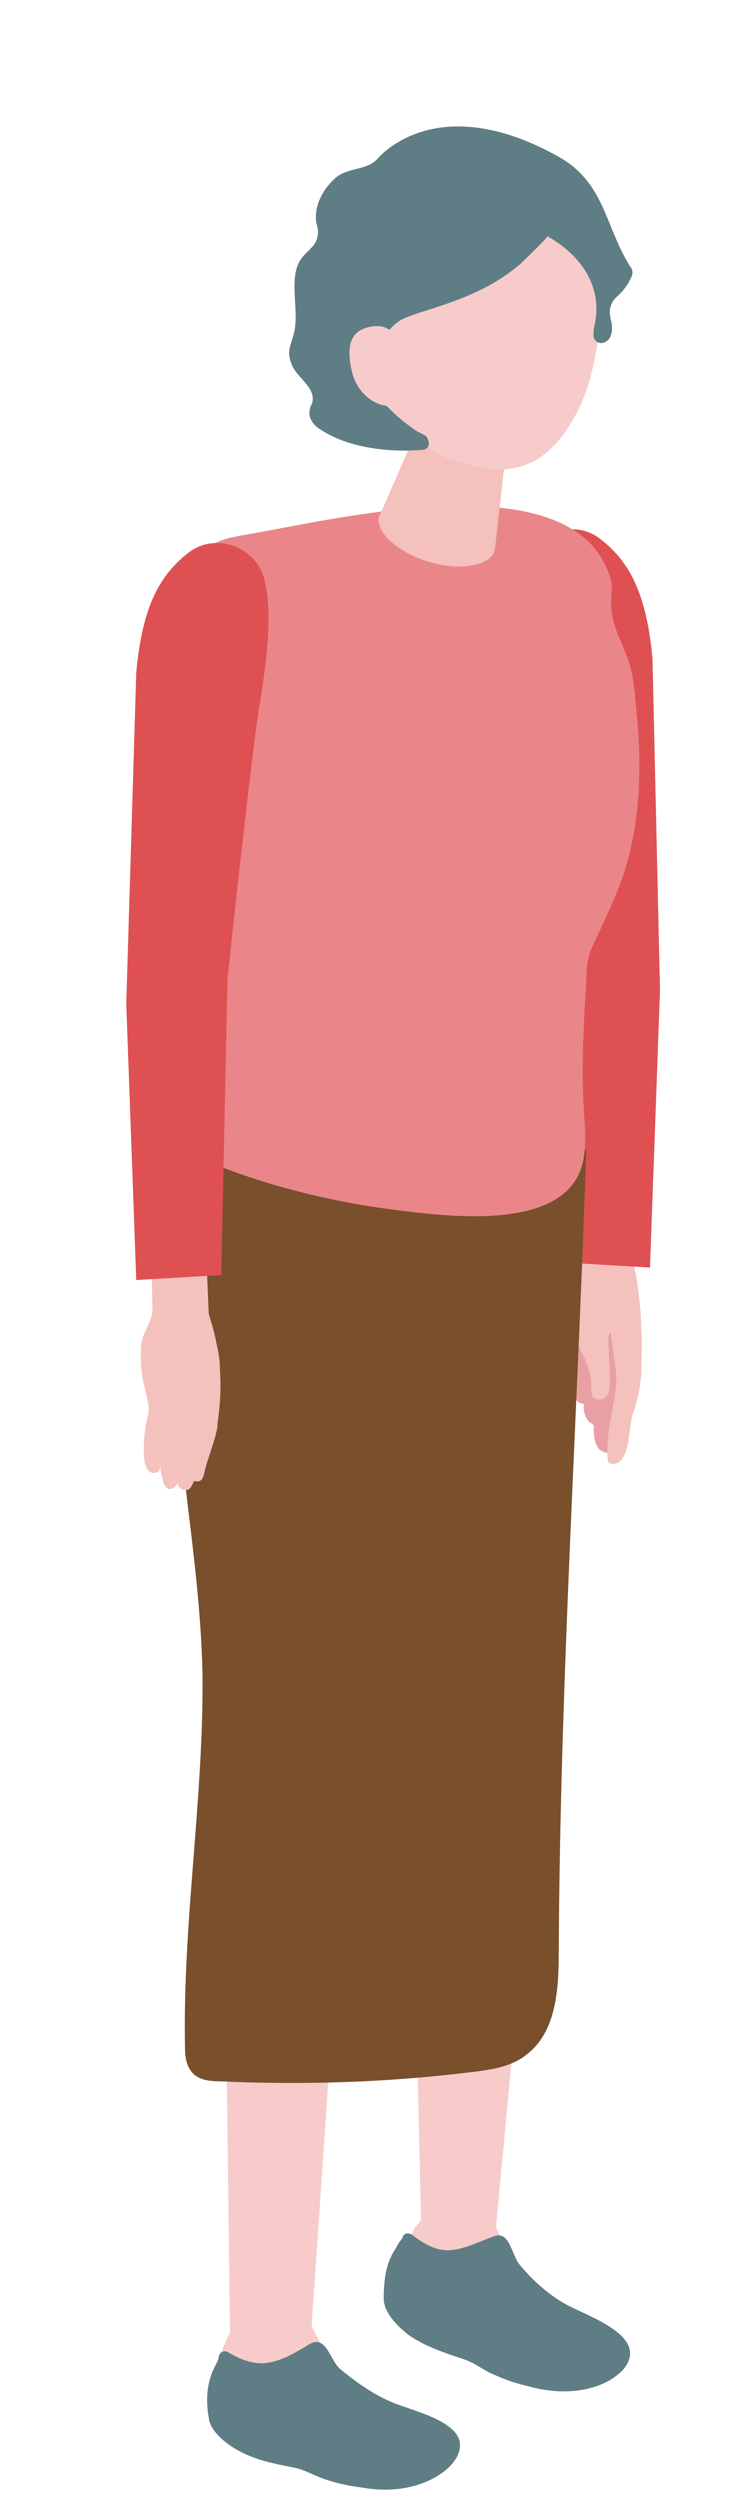 <?xml version="1.0" encoding="utf-8"?>
<!-- Generator: Adobe Illustrator 27.5.0, SVG Export Plug-In . SVG Version: 6.00 Build 0)  -->
<svg version="1.1" id="レイヤー_1" xmlns="http://www.w3.org/2000/svg" xmlns:xlink="http://www.w3.org/1999/xlink" x="0px"
	 y="0px" viewBox="0 0 60 200" style="enable-background:new 0 0 60 200;" xml:space="preserve">
<style type="text/css">
	.st0{fill:#F7CBC9;}
	.st1{fill:#5F7D85;}
	.st2{fill:#E8A0A4;}
	.st3{fill:#F4C1BD;}
	.st4{fill:#DF5052;}
	.st5{fill:#794F2C;}
	.st6{fill:#EA8689;}
</style>
<g>
	<path class="st0" d="M33.6,177.7c-0.1,0.1-0.2,0.3-0.4,0.5c-0.8,1.5-1.2,2.7-1.1,4.4c0,0.5,0,1.1,0.2,1.5c0.3,0.8,1,1.5,1.8,1.8
		c0.8,0.4,1.7,0.4,2.5,0.7c0.5,0.2,0.8,0.7,1.3,1c0.6,0.5,1.3,0.9,2,1.3c1.8,0.9,4,1.5,6,1.5c0.8,0,1.5-0.1,2.2-0.5
		c0.6-0.4,1.1-1.2,1-1.9c-0.1-1-1.1-1.6-2-2.1c-1.8-1.1-3.3-2.3-4.8-3.7c-1.3-1.2-2.2-3-2.9-4.7c-1.6-0.2-3.3-0.2-4.9-0.1
		C34,177.5,33.8,177.5,33.6,177.7z"/>
	<path class="st0" d="M42.5,148.2l-2.8,29.7c0,0,0.3,3-2.3,3c-3,0-3.7-2.3-3.7-2.3l-0.6-26.8L42.5,148.2z"/>
	<path class="st0" d="M18.8,186.1c-0.1,0.1-0.2,0.3-0.4,0.5c-0.8,1.5-1.1,2.8-0.9,4.5c0,0.5,0.1,1.1,0.3,1.5
		c0.3,0.8,1.1,1.4,1.9,1.8c0.8,0.3,1.7,0.3,2.5,0.5c0.6,0.1,0.9,0.6,1.3,0.9c0.7,0.4,1.3,0.8,2.1,1.2c1.9,0.8,4,1.4,6.1,1.3
		c0.8,0,1.5-0.2,2.1-0.6c0.6-0.4,1-1.2,0.9-1.9c-0.2-1-1.2-1.6-2-2.1c-1.8-1-3.4-2.1-4.9-3.5c-1.4-1.2-2.3-2.9-3.1-4.6
		c-1.6-0.1-3.3,0-4.9,0.2C19.2,185.8,19,185.9,18.8,186.1z"/>
	<path class="st0" d="M27.3,151.4l-2.4,35.1c0,0-1.1,1.3-3.5,1.4c-2.5,0.1-3-1.1-3-1.1l-0.4-32.2L27.3,151.4z"/>
	<path class="st1" d="M17.3,189.1c-0.2,0.4-0.4,0.8-0.4,0.9c-0.4,1.1-0.4,2.3-0.2,3.4c0.1,1.1,1.4,2.1,2.3,2.6
		c1.4,0.8,3,1.1,4.5,1.4c1,0.2,1.7,0.7,2.7,1c0.9,0.3,1.9,0.5,2.8,0.6c2.2,0.4,4.6,0.1,6.4-1.2c0.7-0.5,1.4-1.3,1.4-2.2
		c0-2-4.1-2.8-5.6-3.5c-1.4-0.6-2.8-1.6-4-2.6c-0.8-0.7-1.1-2.7-2.4-2c-1,0.6-2.1,1.3-3.3,1.5c-1.1,0.2-2.2-0.2-3.2-0.8
		c-0.3-0.2-0.7-0.1-0.8,0.3C17.5,188.7,17.4,188.9,17.3,189.1z"/>
	<path class="st1" d="M31.8,179.6c-0.2,0.4-0.5,0.8-0.5,0.9c-0.5,1-0.6,2.2-0.6,3.4c0,1.1,1.1,2.2,2,2.9c1.3,0.9,2.8,1.4,4.3,1.9
		c1,0.3,1.6,0.9,2.6,1.3c0.9,0.4,1.8,0.7,2.7,0.9c2.1,0.6,4.6,0.6,6.5-0.5c0.8-0.5,1.5-1.1,1.6-2c0.2-2-3.8-3.3-5.2-4.1
		c-1.4-0.8-2.6-1.9-3.6-3.1c-0.7-0.8-0.8-2.8-2.1-2.3c-1.1,0.4-2.3,1-3.4,1.1c-1.2,0.1-2.2-0.5-3.1-1.2c-0.3-0.2-0.7-0.2-0.8,0.2
		C32.1,179.2,31.9,179.4,31.8,179.6z"/>
	<g>
		<path class="st2" d="M50.6,106.2c0.1,0.5,0.1,1.1,0.1,1.4c0,1.5,0.1,3,0,4.5c-0.1,1.1-0.8,2.4-1.3,3.4c-0.1,0.3-0.3,0.6-0.6,0.7
			c-0.3,0.1-0.7-0.1-0.9-0.3c-0.4-0.5-0.4-1.2-0.4-1.8c0,0,0-0.1,0-0.1c0,0-0.1,0-0.1-0.1c-0.3-0.1-0.5-0.4-0.6-0.7
			s-0.1-0.6-0.1-0.9c-0.2,0-0.4-0.1-0.5-0.2c-0.3-0.3-0.4-0.7-0.4-1.1c0-0.5,0-0.9,0-1.4c0-1,0-2,0-2.9c0-0.3,0-0.8,0.3-1
			c0.4-0.3,1.1-0.2,1.5-0.2c0.6,0,1.9-0.4,2.4-0.1C50.4,105.4,50.6,105.8,50.6,106.2z"/>
		<path class="st3" d="M49.2,109.1c-0.1-0.5-0.1-0.9-0.2-1.4c0-0.2-0.1-0.5-0.1-0.7c0-0.2,0-0.3-0.1-0.4c-0.2,0.3-0.1,1-0.1,1.4
			c0,0.7,0.1,1.4,0.1,2.2c0,0.5,0,1-0.2,1.4c-0.3,0.4-0.9,0.5-1.2,0.1c-0.1-0.2-0.1-0.5-0.1-0.7c0-1-0.3-2-0.8-2.9
			c-0.3-0.6-0.7-1.1-0.9-1.7c-0.2-0.6-0.2-1.3-0.2-2c0-1,1.1-1.9,1.1-2.9c0.1-0.9-0.1-1.8-0.2-2.7c-0.1-2-1.1-4-1.2-6.1L51,93
			c0,0-0.3,8.2-0.3,8.2c0,0.2,0.2,0.7,0.2,0.9c0.1,0.5,0.1,0.9,0.2,1.4c0.1,0.9,0.2,1.8,0.2,2.8c0.1,1.2,0,2.4,0,3.6
			c-0.1,1.2-0.3,2.2-0.7,3.3c-0.3,1.1-0.2,2.9-1,3.7c-0.2,0.2-0.7,0.3-0.9,0.1c-0.1-0.1-0.1-0.3-0.1-0.5c-0.1-2,0.5-3.8,0.7-5.8
			C49.3,110.2,49.3,109.6,49.2,109.1z"/>
	</g>
	<path class="st4" d="M41.9,45.5c0.6-2.8,3.9-4.1,6.1-2.4c2.2,1.7,3.7,4.1,4.2,9.6l0.6,26.5L52,101.4l-6.8-0.4l-0.4-23.7
		c0,0-1.9-18.8-2.5-22.1C41.7,50.8,41.5,47.8,41.9,45.5z"/>
	<path class="st5" d="M16.3,91.4L34.9,94c0,0,0,0,0,0.1l2.4-2.3l9.6,0.2c-0.7,21.5-2.1,42.7-2.2,64.2c0,2.9-0.2,6.3-2.5,8.1
		c-1.3,1.1-3.1,1.3-4.8,1.5c-6.6,0.8-13.2,1-19.8,0.7c-0.8,0-1.8-0.1-2.3-0.8c-0.4-0.5-0.5-1.2-0.5-1.9c-0.2-10,1.5-19.9,1.4-29.9
		c-0.2-9.4-2.3-18.5-2.4-27.9C13.6,98.2,16.3,91.4,16.3,91.4z"/>
	<path class="st6" d="M15.8,89.6c0.5-1.9,1.2-4,1.4-5.9c0.1-1.7-0.1-3.6-0.2-5.4c-0.3-6.6-0.4-13.2-1.3-19.7
		c-0.3-2.6-0.7-4.8-0.5-7.3c0.2-2.4-0.5-5.2,1.2-7.2c0.8-0.9,2-1.1,3.1-1.3c6.8-1.1,26.8-6.3,29.4,3.7c0.1,0.5,0,1,0,1.4
		c-0.1,1.8,0.6,2.9,1.2,4.5c0.7,1.6,0.7,3.7,0.9,5.4c0.3,3.7,0.2,7.4-0.8,11.1c-0.7,2.5-1.7,4.4-2.8,6.8c-0.4,0.9-0.5,1.8-0.5,2.8
		c-0.2,3.4-0.4,6.8-0.2,10.2c0.1,1.3,0.2,2.6,0,3.9c-0.9,5.8-10,4.8-14.2,4.3c-5.3-0.6-10.8-1.9-15.7-3.9c-0.3-0.1-0.6-0.2-0.8-0.4
		C15.4,91.8,15.6,90.6,15.8,89.6C15.8,89.6,15.8,89.6,15.8,89.6z"/>
	<path class="st3" d="M37.5,32.8c-2.3-0.6-3.8,0.4-4.1,1.5l-3.1,7.1c-0.2,1.3,1.7,2.9,4.2,3.6s4.9,0.2,5.1-1.1l0.9-8
		C40.8,34.6,39.8,33.4,37.5,32.8z"/>
	<path class="st0" d="M37.7,13c-7.1-0.4-9.3,4.8-9.7,11.3c1.5,7.6,4.9,11.3,7.7,12.3c3.4,1.2,7.6,2.4,10.7-4.1
		c1.8-3.8,2.1-10.7,1.4-13.4C47.1,16.8,44.8,13.4,37.7,13z"/>
	<path class="st1" d="M43.8,18.9c0.1,0-2.2,2.3-2.4,2.4c-2.3,1.9-4.9,2.8-7.8,3.7c-0.6,0.2-1.2,0.4-1.7,0.7c-0.4,0.3-0.7,0.6-1,1
		c-2.6,3.4-0.4,5.8,2.3,7.7c0.3,0.2,0.6,0.3,0.9,0.5c0.2,0.3,0.3,0.7,0.1,0.9c-0.2,0.2-0.4,0.2-0.6,0.2c-2.6,0.2-6-0.2-8.2-1.8
		c-0.4-0.3-0.8-0.9-0.6-1.5c0-0.2,0.2-0.4,0.2-0.6c0.2-1.1-1.2-1.9-1.6-2.8c-0.5-1.1-0.2-1.5,0.1-2.6c0.5-1.8-0.5-4.5,0.6-6
		c0.4-0.6,1.2-1,1.3-1.8c0.1-0.4,0-0.7-0.1-1.1c-0.2-1.4,0.6-2.8,1.7-3.7c1-0.7,2.4-0.5,3.2-1.4c0.1-0.1,4.7-5.7,14.6-0.1
		c3.6,2.1,3.6,5.5,5.6,8.7c0.1,0.1,0.2,0.3,0.2,0.5c0,0.2-0.1,0.4-0.2,0.6c-0.2,0.4-0.5,0.8-0.8,1.1c-0.3,0.3-0.6,0.5-0.7,0.9
		c-0.2,0.4-0.1,0.9,0,1.3c0.1,0.4,0.1,0.9-0.1,1.3c-0.2,0.4-0.8,0.6-1.1,0.3c-0.3-0.2-0.2-0.7-0.2-1C48.3,23.3,46.8,20.6,43.8,18.9z
		"/>
	<path class="st0" d="M32,28.3c0,0,0-2.4-2.1-2.2c-1.8,0.2-2.2,1.4-1.8,3.4c0.4,2,1.9,3,3.2,3C32.5,32.5,32,28.3,32,28.3z"/>
	<path class="st3" d="M16.7,105.1c0,0,0.5,1.6,0.6,2.3c0.2,0.8,0.3,1.5,0.3,2.3c0.1,1.4,0,2.8-0.2,4.2c0,0.1,0,0.2,0,0.2
		c-0.2,1.2-0.7,2.3-1,3.5c-0.1,0.3-0.1,0.8-0.5,0.9c0,0-0.4,0-0.4,0c0,0-0.2,0.7-0.6,0.7c-0.3,0-0.6-0.1-0.7-0.6
		c0,0-0.1,0.4-0.5,0.5c-0.4,0.1-0.5-0.3-0.6-0.4c-0.1-0.2-0.3-1.4-0.3-1.4s0,0.5-0.3,0.5c-1.5,0.4-0.9-3.4-0.8-4
		c0.1-0.4,0.2-0.7,0.2-1.1c0-0.5-0.2-1-0.3-1.6c-0.3-1.1-0.4-2.3-0.3-3.5c0.1-1.1,0.9-1.8,0.9-2.9l-0.1-4.3l4.4,0L16.7,105.1z"/>
	<path class="st4" d="M21.2,46.6c-0.5-2.8-3.9-4.1-6.1-2.4c-2.2,1.7-3.7,4.1-4.2,9.6l-0.8,26.5l0.8,22.1l6.8-0.4l0.5-23.7
		c0,0,2-18.8,2.6-22.1C21.5,51.9,21.7,48.8,21.2,46.6z"/>
</g>
</svg>
